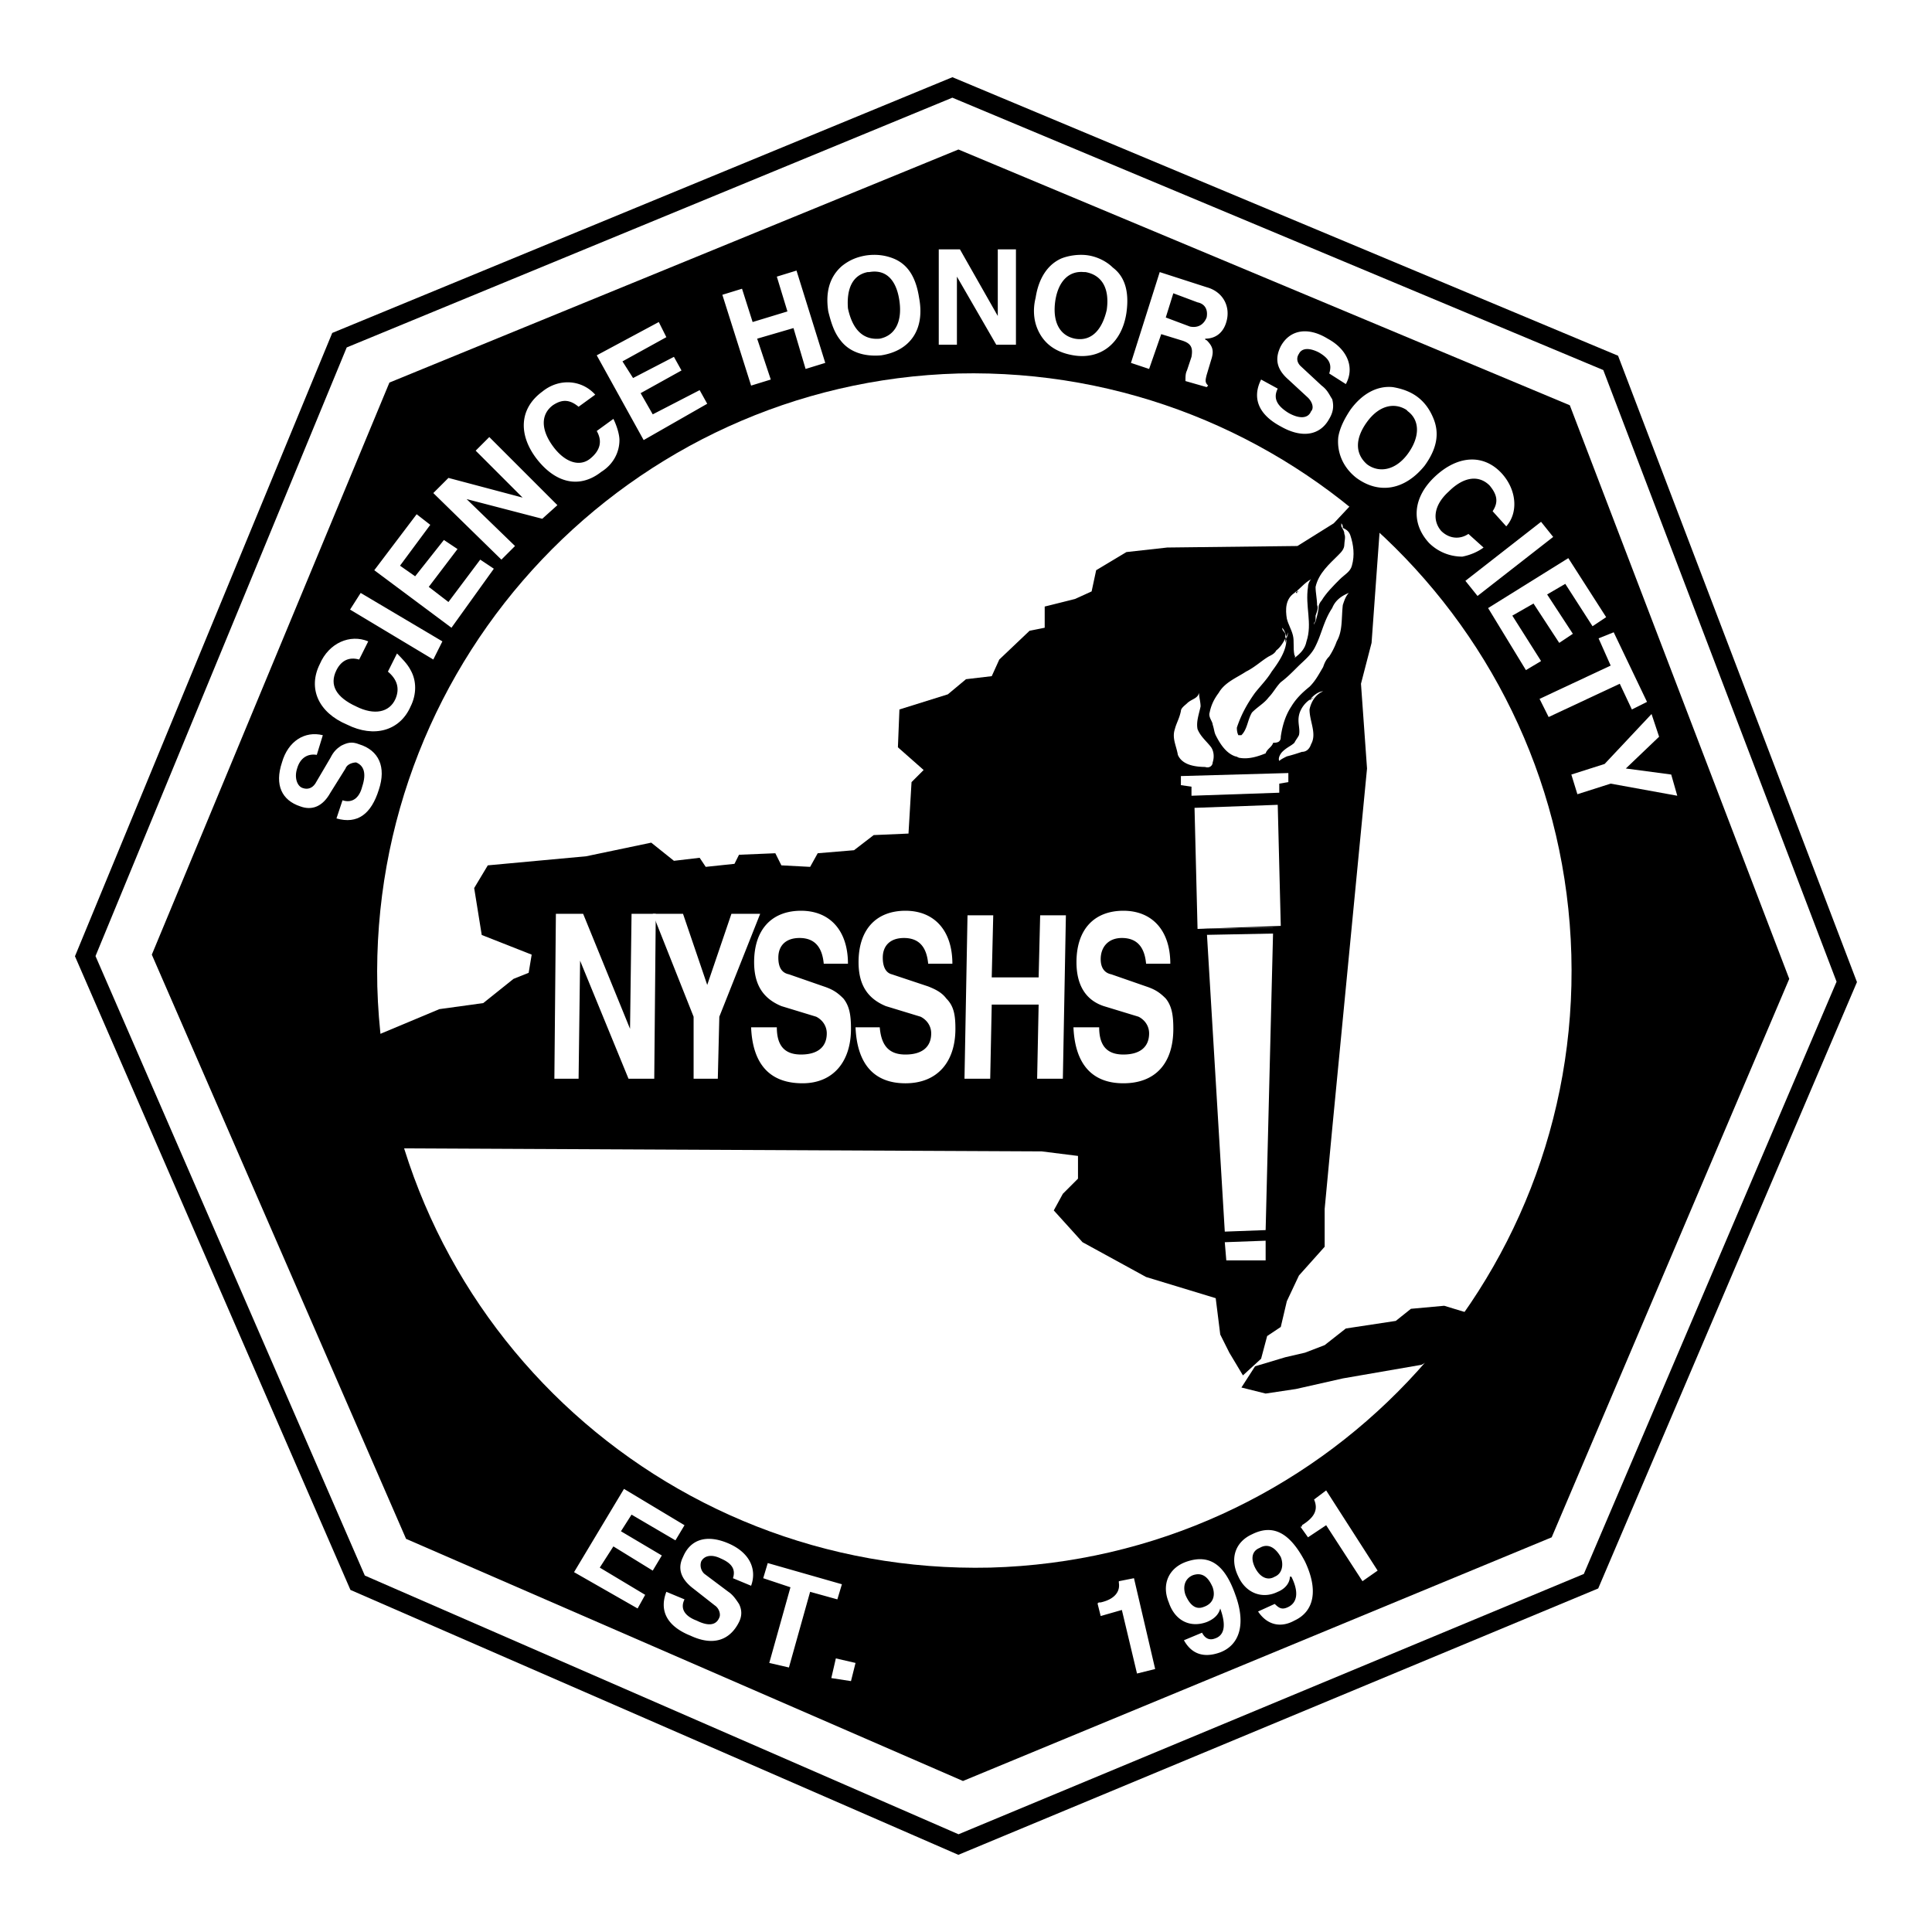 <svg xmlns="http://www.w3.org/2000/svg" width="2500" height="2500" viewBox="0 0 192.756 192.756"><path fill-rule="evenodd" clip-rule="evenodd" fill="#fff" d="M0 0h192.756v192.756H0V0z"/><path fill-rule="evenodd" clip-rule="evenodd" d="M38.852 38.169l56.771-23.254 60.998 25.519 21.893 57.228-23.703 55.717-58.735 24.31-55.563-24.158-25.366-58.285 23.705-57.077z"/><path d="M98.793 156.4c32.916-.906 58.885-28.236 57.98-61.155-.906-32.766-28.234-58.738-61.15-57.983-32.764.906-58.734 28.236-57.979 61.153.906 32.919 28.234 58.739 61.149 57.985zM32.208 73.351c-1.812-.453-3.472.604-4.076 2.718-.755 2.265 0 3.775 1.812 4.379 1.208.453 2.265 0 3.02-1.359l1.51-2.416c.151-.453.755-.604 1.057-.604.755.302 1.057 1.057.604 2.416-.302 1.208-1.057 1.661-1.962 1.359l-.604 1.812c2.113.604 3.473-.453 4.228-2.869.755-2.265 0-3.926-1.963-4.53-.755-.302-1.208-.151-1.812.151-.453.302-.755.604-1.057 1.208l-1.51 2.567c-.302.453-.755.604-1.208.453-.604-.151-.906-1.057-.604-1.963.302-1.058 1.057-1.51 1.963-1.359l.602-1.963zM36.739 63.99c-1.812-.755-3.926.15-4.832 2.265-1.208 2.416-.151 4.832 2.718 6.04 2.718 1.358 5.285.604 6.342-1.812.604-1.208.604-2.567 0-3.624-.302-.604-.906-1.208-1.359-1.661l-.906 1.812c.906.755 1.208 1.661.755 2.718-.604 1.359-2.114 1.661-3.925.755-1.963-.906-2.718-2.114-1.963-3.624.453-.906 1.208-1.359 2.265-1.057l.905-1.812zM34.926 60.818l8.305 4.983.906-1.811-8.153-4.832-1.058 1.66z" fill-rule="evenodd" clip-rule="evenodd" fill="#fff"/><path fill-rule="evenodd" clip-rule="evenodd" fill="#fff" d="M37.342 56.892l7.7 5.738 4.228-5.888-1.358-.907-3.171 4.228-1.963-1.51 2.868-3.774-1.358-.906-2.869 3.624-1.51-1.058 3.02-4.076-1.359-1.057-4.228 5.586zM43.231 49.192l6.794 6.643 1.359-1.359-4.831-4.681 7.549 1.963 1.51-1.358-6.795-6.796-1.359 1.359 4.681 4.682-7.398-1.963-1.51 1.51zM59.386 39.377c-1.358-1.51-3.624-1.661-5.284-.302-2.265 1.661-2.416 4.228-.604 6.644 1.963 2.567 4.378 3.02 6.492 1.359 1.208-.755 1.812-1.963 1.812-3.171 0-.604-.302-1.51-.604-2.114L59.537 43c.604 1.057.302 1.963-.604 2.718-1.057.906-2.567.453-3.775-1.208s-1.208-3.171 0-4.077c.906-.604 1.661-.604 2.567.15l1.661-1.206zM59.537 35.451l4.681 8.456 6.342-3.624-.756-1.359-4.68 2.416-1.208-2.114 4.077-2.265-.755-1.359-4.077 2.114-1.057-1.661 4.379-2.416-.755-1.51-6.191 3.322zM72.069 29.411l2.869 9.06 1.963-.604-1.359-4.077 3.624-1.057 1.208 4.077 1.962-.604-2.868-9.211-1.964.604 1.058 3.473-3.473 1.057-1.057-3.322-1.963.604zM86.413 25.485c-.906.151-1.661.453-2.416 1.057-1.208 1.057-1.661 2.567-1.359 4.53.302 1.208.604 2.114 1.208 2.869.906 1.208 2.416 1.661 4.077 1.51 2.869-.453 4.378-2.566 3.775-5.738-.302-1.963-1.058-3.322-2.567-3.926-.755-.302-1.661-.453-2.718-.302zm.151 1.661h.151c1.661-.302 2.718.755 3.02 2.869.302 2.114-.453 3.473-1.963 3.775-1.661.151-2.718-.906-3.171-3.02-.151-1.963.453-3.322 1.963-3.624zM93.66 24.881v9.513h1.812v-6.795l3.926 6.795h1.963v-9.513h-1.812v6.644l-3.775-6.644H93.66zM108.607 25.485c-.906-.151-1.963 0-2.717.302-1.359.604-2.266 1.963-2.566 3.926-.303 1.208-.152 2.265.15 3.02.604 1.51 1.812 2.416 3.623 2.718 2.719.453 4.832-1.208 5.285-4.228.303-2.114-.15-3.624-1.359-4.53-.603-.604-1.509-1.057-2.416-1.208zm-.453 1.661h.152c1.66.302 2.414 1.661 2.113 3.775-.453 1.963-1.51 3.171-3.17 2.869-1.512-.302-2.266-1.661-1.963-3.775.302-1.963 1.359-3.02 2.868-2.869zM115.705 27.146l-2.869 9.06 1.811.604 1.209-3.473 1.963.604c1.057.302 1.207.755 1.057 1.661l-.453 1.359c-.15.302-.15.604-.15 1.057l2.113.604.15-.151c-.301-.302-.301-.453-.15-1.057l.453-1.51c.303-.906.15-1.359-.453-1.963 0 0-.15 0-.15-.151 1.057 0 1.811-.604 2.113-1.661.453-1.51-.303-3.02-1.963-3.473l-4.681-1.51zm.604 4.53l.754-2.416 2.416.906c.756.151 1.057.755.906 1.51-.303.755-.906 1.057-1.66.906l-2.416-.906zM134.275 38.32c.906-1.661.15-3.473-1.812-4.53-1.963-1.208-3.773-.906-4.68.755-.604 1.208-.453 2.265.756 3.322l1.961 1.812c.453.453.605 1.057.303 1.359-.303.755-1.207.755-2.264.151-1.209-.755-1.512-1.51-1.059-2.416l-1.66-.906c-.906 1.812-.303 3.473 1.963 4.681 2.113 1.208 3.926.906 4.832-.755.453-.755.453-1.358.301-1.963-.301-.453-.453-.906-1.057-1.359l-2.113-1.963c-.303-.302-.453-.755-.15-1.208.301-.604 1.057-.604 1.963-.151 1.057.604 1.357 1.208 1.057 2.114l1.659 1.057zM141.523 39.679c-.756-.604-1.662-.906-2.566-1.057-1.51-.151-3.021.604-4.229 2.265-.604.906-1.057 1.812-1.207 2.718-.152 1.51.453 3.02 1.811 4.077 2.266 1.661 4.832 1.208 6.795-1.208 1.207-1.661 1.51-3.171.906-4.681-.303-.755-.756-1.51-1.51-2.114zm-1.209 1.208l.152.151c1.207.906 1.207 2.567 0 4.228-1.209 1.661-2.869 1.963-4.078 1.057-1.207-1.057-1.207-2.567 0-4.228 1.21-1.661 2.719-1.964 3.926-1.208zM150.281 52.514c1.207-1.359 1.057-3.624-.453-5.285-1.812-1.963-4.379-1.812-6.645.302-2.264 2.114-2.416 4.681-.604 6.644a4.683 4.683 0 0 0 3.322 1.359c.754-.151 1.51-.453 2.113-.906l-1.51-1.359c-.906.604-1.963.453-2.719-.302-.904-1.057-.754-2.566.756-3.926 1.51-1.51 3.02-1.661 4.076-.604.756.906.906 1.661.303 2.567l1.361 1.51zM153.752 52.061l-7.549 5.889 1.209 1.509 7.549-5.889-1.209-1.509zM156.471 55.685l-8.002 4.982 3.773 6.191 1.51-.905-2.867-4.531 2.113-1.208 2.566 3.926 1.36-.906-2.567-3.926 1.811-1.057 2.719 4.228 1.359-.905-3.775-5.889zM161 63.083l-1.51.604 1.207 2.718-7.095 3.322.906 1.812 7.096-3.322 1.208 2.567 1.51-.755L161 63.083zM164.775 71.237l-4.681 4.983-3.321 1.057.604 1.963 3.32-1.057 6.645 1.208-.604-2.114-4.529-.604 3.32-3.171-.754-2.265zM62.255 148.547l-4.982 8.307 6.341 3.623.755-1.36-4.53-2.717 1.359-2.115 3.926 2.416.906-1.51-4.077-2.416 1.057-1.66 4.379 2.567.905-1.51-6.039-3.625zM74.938 158.211c.604-1.66-.151-3.32-2.265-4.227s-3.775-.453-4.53 1.359c-.604 1.207-.151 2.264 1.057 3.17l2.114 1.66c.453.303.604.906.453 1.209-.302.756-1.057.906-2.265.303-1.208-.453-1.661-1.209-1.208-2.115l-1.812-.754c-.755 1.963.151 3.473 2.416 4.379 2.265 1.057 3.926.453 4.832-1.359.302-.604.302-1.209 0-1.812-.302-.453-.604-.906-1.057-1.207l-2.416-1.812a1.177 1.177 0 0 1-.302-1.209c.302-.604 1.057-.754 1.963-.301 1.057.453 1.51 1.057 1.208 1.963l1.812.753zM76.599 155.947l-.453 1.51 2.718.906-2.114 7.549 1.962.453 2.114-7.549 2.718.754.453-1.509-7.398-2.114zM83.393 165.459l-.453 1.963 1.963.303.453-1.813-1.963-.453zM113.137 157.457l-1.51.301v.152c.152.906-.453 1.66-1.811 1.963-.152 0-.303 0-.303.15l.303 1.209 2.113-.605 1.51 6.342 1.812-.451-2.114-9.061zM118.121 163.648c.754 1.357 1.961 1.811 3.623 1.207 1.963-.754 2.566-2.869 1.51-5.738-1.057-3.02-2.566-4.076-4.832-3.322-1.811.605-2.566 2.266-1.811 4.078.604 1.812 2.113 2.566 3.773 1.963.756-.303 1.209-.756 1.359-1.359.604 1.662.453 2.719-.604 3.02-.453.152-.906 0-1.209-.604l-1.809.755zm.904-6.494c.906-.301 1.51.152 1.963 1.209.303.906 0 1.66-.906 1.963-.754.301-1.357-.152-1.811-1.209-.302-.906 0-1.66.754-1.963zM125.518 160.779c.906 1.359 2.266 1.66 3.625.906 1.963-.906 2.416-3.021 1.057-5.891-1.51-2.867-3.172-3.773-5.285-2.717-1.66.754-2.264 2.416-1.359 4.229.756 1.66 2.416 2.264 3.926 1.51.756-.303 1.209-.906 1.209-1.51h.15c.756 1.51.604 2.566-.301 3.02-.605.301-.906.15-1.359-.303l-1.663.756zm.152-6.341c.754-.453 1.51-.152 2.113.906.303.754.15 1.66-.604 1.963-.756.451-1.51 0-1.963-.906s-.302-1.663.454-1.963zM132.312 148.699l-1.207.906c.453 1.057 0 1.811-1.209 2.566 0 .15 0 .15-.15.15l.754 1.057 1.812-1.207 3.623 5.586 1.512-1.057-5.135-8.001z"/><path fill-rule="evenodd" clip-rule="evenodd" d="M129.443 54.476l3.625-2.265 2.264-2.416 2.416 1.812-.906 12.533-1.057 4.077.604 8.456-3.473 35.938-.754 8.002v3.776l-2.566 2.869-1.209 2.566-.604 2.567-1.359.906-.604 2.265-1.812 1.661-1.358-2.266-.906-1.811-.453-3.625-6.945-2.113-6.342-3.472-2.869-3.172.906-1.66 1.51-1.51v-2.266l-3.623-.453-63.868-.301-1.359-1.812-.151-3.926-1.359-1.51.151-3.926 6.492-2.718 4.379-.604 3.02-2.416 1.51-.603.302-1.813-4.983-1.963-.754-4.681 1.359-2.265 9.813-.906 6.493-1.359 2.265 1.812 2.566-.302.605.906 2.868-.302.453-.906 3.624-.151.604 1.208 2.868.151.756-1.359 3.623-.302 1.963-1.51 3.472-.151.303-5.134 1.207-1.208-2.567-2.265.152-3.775 4.831-1.51 1.812-1.51 2.567-.302.754-1.661 3.02-2.869 1.51-.302v-2.114l3.021-.755 1.66-.755.453-2.114 3.02-1.811 4.076-.454 12.984-.151zM132.162 134.203l2.113-1.66 4.983-.756 1.51-1.207 3.322-.303 3.472 1.057-3.472 3.623-2.266 1.209-7.849 1.359-4.682 1.057-3.02.453-2.416-.603 1.36-2.116 3.019-.904 1.963-.455 1.963-.754z"/><path fill-rule="evenodd" clip-rule="evenodd" fill="#fff" d="M55.461 91.169l-.151 16.458h2.416l.15-11.777 4.832 11.777h2.567l.151-16.458H63.01l-.151 11.476-4.68-11.476h-2.718z"/><path fill-rule="evenodd" clip-rule="evenodd" fill="#fff" d="M65.124 91.169l4.077 10.269v6.189h2.415l.151-6.189 4.077-10.269h-2.869l-2.415 7.097-2.416-7.097h-3.02zM84.601 96.152c0-3.323-1.812-5.286-4.681-5.286-2.869 0-4.681 1.812-4.681 5.133 0 2.266.906 3.625 2.718 4.379l3.473 1.059c.604.301 1.057.906 1.057 1.66 0 1.359-.906 2.113-2.567 2.113s-2.416-.906-2.416-2.717h-2.566c.151 3.623 1.812 5.586 5.133 5.586 3.02 0 4.832-2.113 4.832-5.436 0-1.359-.151-2.266-.755-3.02-.604-.604-1.057-.906-1.963-1.209l-3.473-1.207c-.755-.15-1.057-.756-1.057-1.661 0-1.208.755-1.963 2.114-1.963 1.51 0 2.265.906 2.416 2.567h2.416v.002zM95.019 96.152c0-3.323-1.812-5.286-4.681-5.286s-4.68 1.813-4.68 5.134c0 2.266.906 3.625 2.718 4.379l3.473 1.059c.604.301 1.057.906 1.057 1.66 0 1.359-.906 2.113-2.567 2.113s-2.416-.906-2.566-2.717h-2.416c.151 3.623 1.812 5.586 4.982 5.586 3.171 0 4.982-2.113 4.982-5.436 0-1.359-.15-2.266-.905-3.02-.453-.604-1.057-.906-1.812-1.209l-3.624-1.207c-.604-.15-.906-.756-.906-1.661 0-1.208.755-1.963 2.114-1.963 1.51 0 2.265.906 2.416 2.567h2.415v.001zM96.529 91.32l-.302 16.307h2.566l.152-7.398h4.68l-.15 7.398h2.566l.303-16.307h-2.567l-.152 6.192h-4.68l.151-6.192h-2.567zM116.762 96.152c0-3.323-1.812-5.286-4.682-5.286-2.867 0-4.68 1.812-4.68 5.133 0 2.266.906 3.775 2.717 4.379l3.473 1.059c.605.301 1.057.906 1.057 1.66 0 1.359-.904 2.113-2.566 2.113-1.66 0-2.416-.906-2.416-2.717h-2.566c.152 3.623 1.812 5.586 4.982 5.586 3.172 0 4.982-1.963 4.982-5.436 0-1.359-.15-2.266-.754-3.02-.604-.604-1.057-.906-1.963-1.209l-3.473-1.207c-.756-.15-1.057-.756-1.057-1.51 0-1.208.754-2.114 2.113-2.114 1.51 0 2.266.906 2.416 2.567h2.417v.002zM119.178 80.599l8.302-.302.303 12.079-8.304.303-.301-12.08zM120.385 92.679l1.812 30.2 4.076-.152.754-30.199-6.642.151zM118.875 79.391l8.758-.302v-.906l.906-.151v-.906l-10.721.302v.906l1.057.151v.906zM120.385 76.522c-1.057 0-2.416-.151-2.869-1.208-.15-.906-.604-1.661-.301-2.567.15-.604.453-1.057.604-1.812 0-.302.453-.604.604-.755.453-.453 1.057-.453 1.207-1.057 0 .453.152.906.152 1.358-.152.755-.453 1.51-.303 2.265.303.755.906 1.208 1.359 1.812.303.453.303 1.057.15 1.51 0 .302-.301.604-.754.453l.151.001zM128.539 63.083c-.303.604-.605 1.359-1.209 1.812-.15.302-.453.453-.754.604-.756.454-1.359 1.057-2.266 1.51-.906.604-2.113 1.057-2.717 2.114-.453.604-.756 1.208-.906 1.963-.152.453.301.906.301 1.208.152.453.152.755.303 1.057.453.906 1.057 1.812 1.963 2.114.15 0 .301.15.453.15.906.151 1.811-.15 2.566-.453.15-.453.604-.604.754-1.057.152 0 .453 0 .605-.151.15-.151.15-.302.15-.453.15-1.057.453-2.114 1.057-3.021.453-.755 1.057-1.358 1.812-1.963.604-.604.906-1.208 1.357-1.963.152-.453.303-.755.605-1.057a7.064 7.064 0 0 0 .754-1.509c.605-1.058.453-2.266.605-3.625.15-.453.301-.906.604-1.208-.756.302-1.359.755-1.662 1.51-.906 1.359-1.057 2.718-1.811 4.077-.453.754-1.057 1.208-1.662 1.812-.604.604-1.057 1.057-1.66 1.51-.453.453-.756 1.058-1.207 1.51-.453.604-1.059.906-1.662 1.51-.453.755-.453 1.661-1.057 2.265h-.303c-.15-.302-.15-.604-.15-.755.453-1.359 1.057-2.416 1.812-3.473.604-.755 1.207-1.359 1.66-2.114.906-1.208 2.115-3.02 1.057-4.379 0 .302.152.302.303.604v.906l.305-1.055zM131.105 69.576c-.756.302-1.359 1.057-1.51 1.812-.152.755.15 1.359 0 1.963-.152.302-.303.453-.453.755-.303.302-.756.453-1.209.906-.15.151-.453.604-.301.906.15-.151.453-.303.754-.453.605-.151 1.057-.302 1.51-.453.453 0 .756-.302.906-.755.604-1.057-.15-2.265-.15-3.473.15-.755.604-1.51 1.357-1.812-.451 0-1.057.453-1.357.906l.453-.302z"/><path d="M131.105 62.329c0-.151 0-.302.15-.302.15-.604.303-1.057.303-1.51 0-.151.15-.453.301-.604.453-.755 1.209-1.51 1.812-2.114.453-.453 1.057-.755 1.207-1.359.303-1.057.152-2.114-.15-3.02-.15-.453-.453-.604-.754-.755 0-.151 0-.302-.152-.453v.302c.152.302.303.453.303.755.15.302 0 .755 0 1.057 0 .453-.303.755-.604 1.057-.906.906-1.963 1.812-2.266 3.171 0 .604.15 1.208.15 1.812.152.302 0 .604-.15 1.057v.453l-.15.453zM130.803 57.798c-.15.151-.303.453-.303.755-.301 1.963.453 3.624-.15 5.437-.15.755-.604 1.208-1.207 1.661.15-.151 0-.302 0-.302-.15-.755 0-1.358-.15-1.963-.152-.604-.453-1.057-.605-1.661-.15-.906-.15-1.963.756-2.566.15-.151.301-.151.453-.151-.152 0-.152.151-.152.151-.15-.151 0-.151 0-.302v.302h-.15v-.151l-.15.151c.601-.454 1.054-1.058 1.658-1.361z" fill-rule="evenodd" clip-rule="evenodd" fill="#fff"/><path fill-rule="evenodd" clip-rule="evenodd" d="M127.48 93.132l-.15-.604-7.549.151v.604l7.699-.151z"/><path fill-rule="evenodd" clip-rule="evenodd" fill="#fff" d="M126.273 125.748v-1.963l-4.076.151.151 1.812h3.925z"/><path fill="none" stroke="#000" stroke-width="1.887" stroke-miterlimit="2.613" d="M33.87 33.941L95.019 8.724l65.678 27.482 23.555 61.757-25.516 59.795-63.113 26.273-59.942-26.121L8.504 95.397 33.87 33.941z"/></svg>